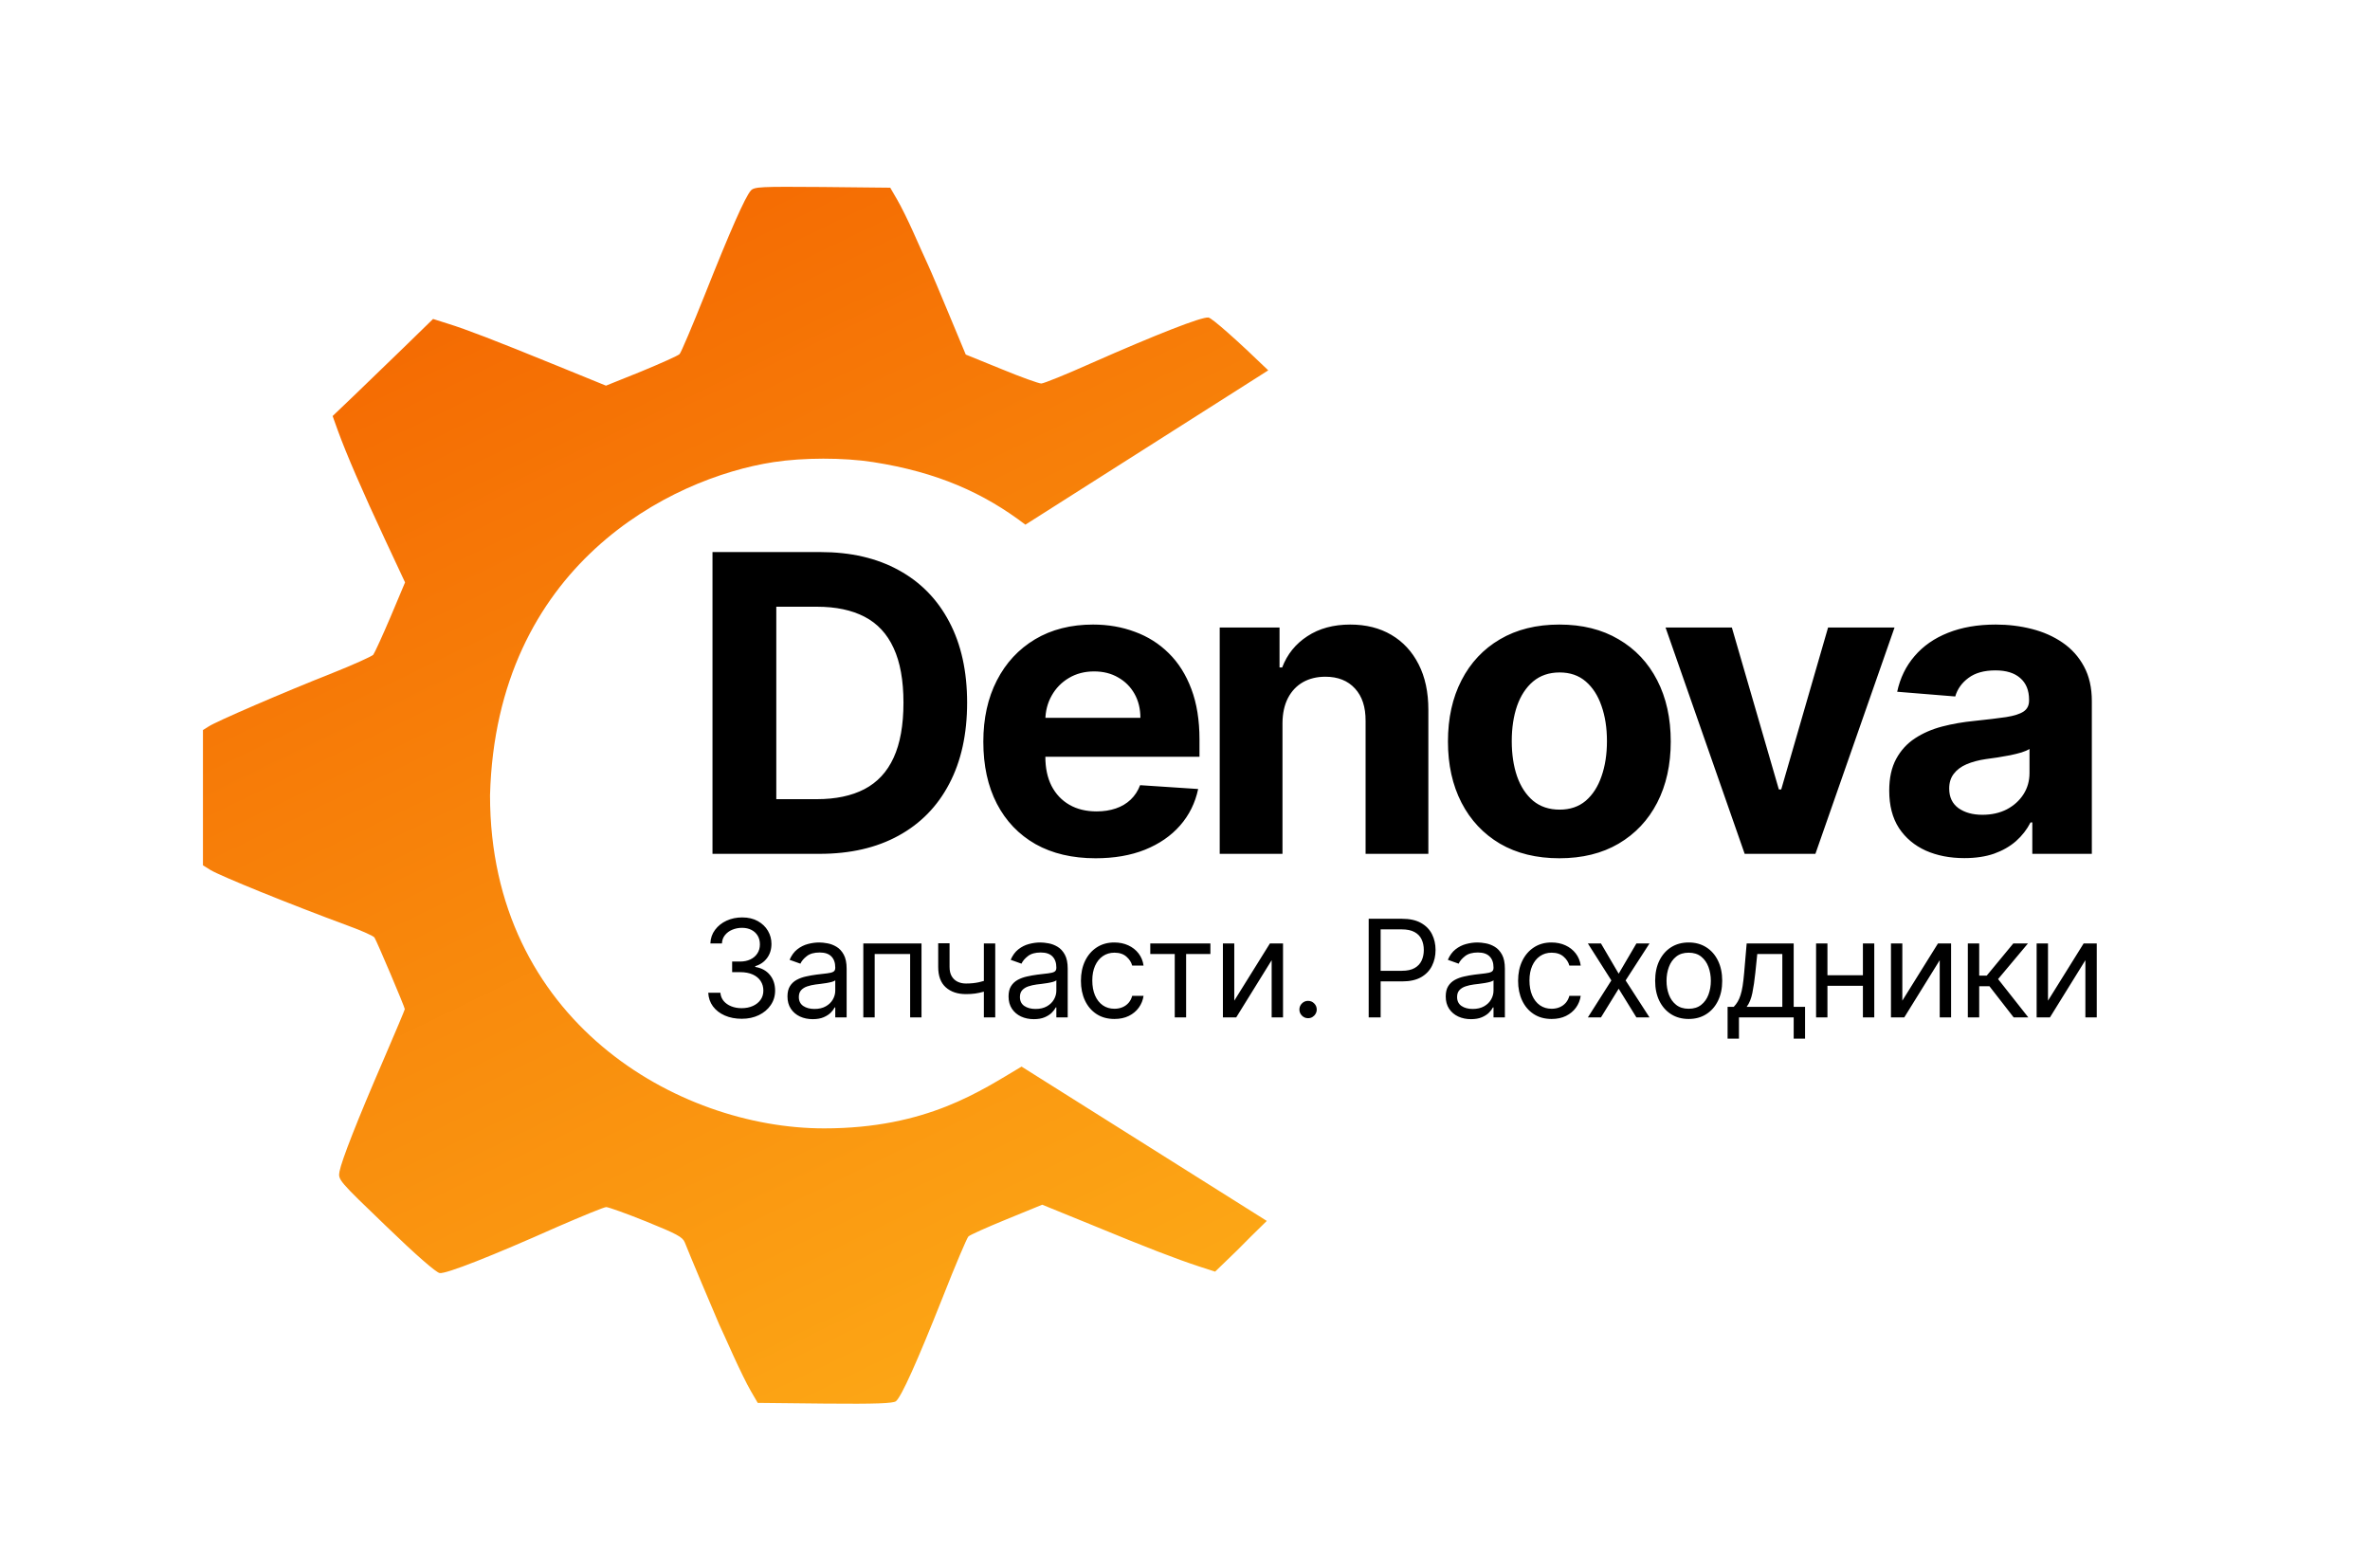 <?xml version="1.0" encoding="UTF-8"?> <svg xmlns="http://www.w3.org/2000/svg" width="594" height="393" viewBox="0 0 594 393" fill="none"><path d="M188.183 47.759C186.755 49.365 183.005 57.872 176.696 73.754C173.541 81.665 170.684 88.387 170.327 88.744C169.91 89.161 165.625 91.064 160.744 93.087L151.875 96.656L139.614 91.659C123.722 85.175 116.877 82.558 112.293 81.13L108.544 79.941L101.282 87.019C97.294 90.886 91.639 96.358 88.723 99.154L83.366 104.27L84.735 108.077C86.818 113.787 90.866 123.186 96.461 135.142L101.52 145.969L97.889 154.594C95.865 159.353 93.901 163.636 93.544 164.112C93.127 164.528 88.544 166.61 83.306 168.692C71.402 173.391 54.141 180.827 52.296 182.076L50.867 182.968V199.922V216.875L52.772 218.064C55.391 219.611 72.176 226.452 87.473 232.103C90.747 233.293 93.604 234.601 93.842 234.958C94.437 235.85 101.46 252.447 101.46 252.923C101.46 253.101 99.02 258.871 96.103 265.652C89.556 280.762 85.628 290.815 85.092 293.61C84.735 295.692 84.735 295.752 96.758 307.292C104.258 314.549 109.317 318.951 110.21 319.07C111.817 319.308 123.186 314.846 139.733 307.47C145.923 304.793 151.399 302.533 151.935 302.533C152.47 302.533 156.994 304.139 161.994 306.162C169.613 309.255 171.101 310.028 171.636 311.396C172.351 313.3 179.196 329.539 180.267 331.978C180.743 332.93 182.291 336.439 183.779 339.711C185.267 342.983 187.231 347.028 188.183 348.634L189.909 351.608L206.754 351.787C219.67 351.906 223.837 351.727 224.551 351.192C225.92 350.061 229.789 341.496 236.277 325.137C239.431 317.107 242.348 310.266 242.705 309.909C243.122 309.493 247.407 307.589 252.348 305.567L261.216 301.938L273.478 306.935C287.584 312.764 294.727 315.501 300.5 317.404L304.548 318.713L310.024 313.419C313 310.445 313.631 309.748 317.5 306L256.038 267.322L257 131.5L317.867 92.822C310.248 85.446 303.774 79.703 302.881 79.584C301.215 79.346 289.727 83.867 273.418 91.064C267.168 93.86 261.573 96.12 260.978 96.12C260.383 96.12 255.859 94.514 250.979 92.492L242.05 88.863L238.062 79.286C235.86 73.992 233.42 68.162 232.586 66.378C231.753 64.593 230.087 60.846 228.837 58.05C227.587 55.254 225.801 51.626 224.849 50.02L223.122 47.045L206.099 46.867C190.505 46.748 189.076 46.807 188.183 47.759ZM218.867 115.822C234.867 118.322 246.5 123.5 257 131.5L256.038 267.322C245.867 273.322 232.367 282.807 206.516 282.807C169.867 282.807 122.816 255.822 122.816 199.327C124.367 141.822 167.867 119.822 193.867 115.822C201.272 114.683 211.367 114.65 218.867 115.822Z" fill="url(#paint0_linear_105_2)"></path><path d="M205.386 214H178.574V138.364H205.608C213.216 138.364 219.765 139.878 225.256 142.906C230.746 145.91 234.969 150.231 237.923 155.869C240.902 161.508 242.392 168.254 242.392 176.108C242.392 183.987 240.902 190.758 237.923 196.42C234.969 202.083 230.722 206.429 225.182 209.457C219.667 212.486 213.068 214 205.386 214ZM194.565 200.298H204.722C209.449 200.298 213.425 199.461 216.651 197.787C219.901 196.088 222.338 193.466 223.963 189.92C225.613 186.35 226.438 181.746 226.438 176.108C226.438 170.519 225.613 165.952 223.963 162.406C222.338 158.861 219.913 156.251 216.688 154.577C213.462 152.902 209.486 152.065 204.759 152.065H194.565V200.298ZM274.595 215.108C268.76 215.108 263.737 213.926 259.527 211.562C255.341 209.174 252.116 205.801 249.85 201.443C247.585 197.061 246.453 191.878 246.453 185.895C246.453 180.06 247.585 174.938 249.85 170.531C252.116 166.124 255.304 162.689 259.416 160.227C263.552 157.765 268.403 156.534 273.967 156.534C277.709 156.534 281.193 157.137 284.419 158.344C287.669 159.526 290.5 161.311 292.913 163.699C295.35 166.087 297.246 169.091 298.6 172.71C299.955 176.305 300.632 180.515 300.632 185.341V189.662H252.731V179.912H285.822C285.822 177.647 285.33 175.64 284.345 173.892C283.36 172.144 281.993 170.777 280.245 169.793C278.522 168.783 276.515 168.278 274.225 168.278C271.837 168.278 269.72 168.832 267.873 169.94C266.051 171.024 264.623 172.489 263.589 174.335C262.555 176.157 262.026 178.188 262.001 180.429V189.699C262.001 192.506 262.518 194.931 263.552 196.974C264.611 199.018 266.1 200.594 268.021 201.702C269.941 202.81 272.219 203.364 274.853 203.364C276.601 203.364 278.202 203.117 279.654 202.625C281.107 202.133 282.35 201.394 283.385 200.409C284.419 199.424 285.206 198.218 285.748 196.79L300.299 197.75C299.561 201.246 298.046 204.299 295.757 206.909C293.492 209.494 290.562 211.513 286.967 212.966C283.397 214.394 279.273 215.108 274.595 215.108ZM321.432 181.205V214H305.699V157.273H320.693V167.281H321.358C322.613 163.982 324.719 161.372 327.673 159.452C330.628 157.507 334.21 156.534 338.42 156.534C342.36 156.534 345.794 157.396 348.724 159.119C351.654 160.843 353.932 163.305 355.557 166.506C357.182 169.682 357.994 173.473 357.994 177.881V214H342.261V180.688C342.286 177.216 341.399 174.508 339.602 172.562C337.805 170.593 335.33 169.608 332.179 169.608C330.061 169.608 328.19 170.063 326.565 170.974C324.965 171.885 323.709 173.215 322.798 174.963C321.912 176.687 321.456 178.767 321.432 181.205ZM390.825 215.108C385.088 215.108 380.127 213.889 375.941 211.452C371.78 208.99 368.567 205.567 366.302 201.185C364.037 196.777 362.904 191.669 362.904 185.858C362.904 179.998 364.037 174.877 366.302 170.494C368.567 166.087 371.78 162.665 375.941 160.227C380.127 157.765 385.088 156.534 390.825 156.534C396.561 156.534 401.51 157.765 405.671 160.227C409.857 162.665 413.082 166.087 415.347 170.494C417.613 174.877 418.745 179.998 418.745 185.858C418.745 191.669 417.613 196.777 415.347 201.185C413.082 205.567 409.857 208.99 405.671 211.452C401.51 213.889 396.561 215.108 390.825 215.108ZM390.899 202.92C393.508 202.92 395.687 202.182 397.436 200.705C399.184 199.203 400.501 197.159 401.387 194.574C402.298 191.989 402.754 189.046 402.754 185.747C402.754 182.448 402.298 179.506 401.387 176.92C400.501 174.335 399.184 172.292 397.436 170.79C395.687 169.288 393.508 168.537 390.899 168.537C388.264 168.537 386.048 169.288 384.251 170.79C382.478 172.292 381.136 174.335 380.225 176.92C379.339 179.506 378.896 182.448 378.896 185.747C378.896 189.046 379.339 191.989 380.225 194.574C381.136 197.159 382.478 199.203 384.251 200.705C386.048 202.182 388.264 202.92 390.899 202.92ZM474.834 157.273L455.001 214H437.274L417.441 157.273H434.061L445.842 197.861H446.433L458.177 157.273H474.834ZM492.337 215.071C488.718 215.071 485.493 214.443 482.661 213.188C479.83 211.907 477.589 210.024 475.94 207.537C474.315 205.026 473.502 201.899 473.502 198.156C473.502 195.005 474.081 192.358 475.238 190.216C476.395 188.074 477.971 186.35 479.965 185.045C481.96 183.741 484.225 182.756 486.761 182.091C489.321 181.426 492.005 180.958 494.812 180.688C498.111 180.343 500.77 180.023 502.789 179.727C504.808 179.407 506.273 178.939 507.184 178.324C508.095 177.708 508.55 176.797 508.55 175.591V175.369C508.55 173.03 507.812 171.221 506.335 169.94C504.882 168.66 502.814 168.02 500.13 168.02C497.299 168.02 495.046 168.648 493.371 169.903C491.697 171.134 490.589 172.686 490.048 174.557L475.496 173.375C476.235 169.928 477.688 166.949 479.854 164.438C482.021 161.902 484.816 159.956 488.238 158.602C491.685 157.223 495.674 156.534 500.204 156.534C503.355 156.534 506.371 156.903 509.252 157.642C512.157 158.381 514.73 159.526 516.971 161.077C519.236 162.628 521.021 164.622 522.326 167.06C523.631 169.473 524.283 172.366 524.283 175.739V214H509.363V206.134H508.92C508.009 207.906 506.79 209.47 505.263 210.824C503.737 212.153 501.903 213.2 499.761 213.963C497.619 214.702 495.144 215.071 492.337 215.071ZM496.843 204.213C499.157 204.213 501.201 203.758 502.974 202.847C504.746 201.911 506.138 200.655 507.147 199.08C508.156 197.504 508.661 195.719 508.661 193.724V187.705C508.169 188.025 507.492 188.32 506.63 188.591C505.793 188.837 504.845 189.071 503.786 189.293C502.728 189.49 501.669 189.674 500.61 189.847C499.551 189.994 498.591 190.13 497.729 190.253C495.883 190.524 494.27 190.955 492.891 191.545C491.513 192.136 490.442 192.937 489.678 193.946C488.915 194.931 488.533 196.162 488.533 197.639C488.533 199.781 489.309 201.419 490.86 202.551C492.436 203.659 494.43 204.213 496.843 204.213Z" fill="black"></path><path d="M185.915 255.338C184.321 255.338 182.9 255.064 181.653 254.517C180.413 253.97 179.427 253.209 178.695 252.235C177.97 251.253 177.576 250.114 177.511 248.818H180.554C180.618 249.615 180.892 250.303 181.375 250.883C181.858 251.454 182.49 251.897 183.271 252.211C184.051 252.525 184.917 252.682 185.866 252.682C186.929 252.682 187.871 252.497 188.692 252.126C189.513 251.756 190.157 251.241 190.624 250.581C191.09 249.921 191.324 249.156 191.324 248.287C191.324 247.377 191.098 246.576 190.648 245.884C190.197 245.184 189.537 244.637 188.668 244.242C187.798 243.848 186.736 243.651 185.48 243.651H183.5V240.994H185.48C186.462 240.994 187.323 240.817 188.064 240.463C188.813 240.109 189.396 239.61 189.815 238.966C190.241 238.322 190.455 237.565 190.455 236.696C190.455 235.859 190.269 235.13 189.899 234.511C189.529 233.891 189.006 233.408 188.33 233.062C187.661 232.716 186.873 232.543 185.963 232.543C185.11 232.543 184.305 232.7 183.548 233.013C182.8 233.319 182.188 233.766 181.713 234.354C181.238 234.933 180.981 235.634 180.94 236.455H178.043C178.091 235.159 178.481 234.024 179.214 233.05C179.946 232.068 180.904 231.303 182.087 230.756C183.279 230.208 184.587 229.935 186.011 229.935C187.541 229.935 188.853 230.245 189.947 230.864C191.042 231.476 191.883 232.285 192.471 233.291C193.058 234.297 193.352 235.384 193.352 236.551C193.352 237.944 192.986 239.131 192.254 240.113C191.529 241.095 190.543 241.775 189.295 242.153V242.347C190.857 242.604 192.076 243.268 192.954 244.339C193.831 245.401 194.27 246.717 194.27 248.287C194.27 249.631 193.904 250.839 193.171 251.909C192.447 252.972 191.457 253.809 190.201 254.42C188.945 255.032 187.517 255.338 185.915 255.338ZM203.694 255.435C202.519 255.435 201.452 255.213 200.494 254.771C199.536 254.32 198.776 253.672 198.212 252.827C197.649 251.973 197.367 250.943 197.367 249.736C197.367 248.673 197.576 247.812 197.995 247.152C198.413 246.484 198.973 245.961 199.673 245.582C200.373 245.204 201.146 244.922 201.991 244.737C202.845 244.544 203.702 244.391 204.563 244.278C205.69 244.134 206.604 244.025 207.304 243.952C208.012 243.872 208.527 243.739 208.849 243.554C209.179 243.369 209.344 243.047 209.344 242.588V242.491C209.344 241.3 209.018 240.375 208.366 239.714C207.722 239.054 206.744 238.724 205.432 238.724C204.072 238.724 203.006 239.022 202.233 239.618C201.46 240.214 200.917 240.849 200.603 241.526L197.898 240.56C198.381 239.433 199.025 238.555 199.83 237.928C200.643 237.292 201.529 236.849 202.486 236.599C203.452 236.342 204.402 236.213 205.336 236.213C205.931 236.213 206.616 236.286 207.388 236.43C208.169 236.567 208.922 236.853 209.646 237.288C210.379 237.722 210.986 238.378 211.469 239.256C211.952 240.133 212.194 241.308 212.194 242.781V255H209.344V252.489H209.199C209.006 252.891 208.684 253.322 208.234 253.781C207.783 254.239 207.183 254.63 206.435 254.952C205.686 255.274 204.772 255.435 203.694 255.435ZM204.128 252.875C205.255 252.875 206.205 252.654 206.978 252.211C207.759 251.768 208.346 251.197 208.741 250.496C209.143 249.796 209.344 249.06 209.344 248.287V245.679C209.224 245.824 208.958 245.957 208.547 246.077C208.145 246.19 207.678 246.291 207.147 246.379C206.624 246.46 206.113 246.532 205.614 246.597C205.123 246.653 204.724 246.701 204.418 246.741C203.678 246.838 202.985 246.995 202.342 247.212C201.706 247.422 201.19 247.74 200.796 248.166C200.41 248.585 200.217 249.156 200.217 249.881C200.217 250.871 200.583 251.619 201.315 252.126C202.056 252.625 202.993 252.875 204.128 252.875ZM216.375 255V236.455H230.96V255H228.11V239.111H219.224V255H216.375ZM249.439 236.455V255H246.59V236.455H249.439ZM248.328 245.293V247.949C247.684 248.19 247.044 248.404 246.409 248.589C245.773 248.766 245.105 248.907 244.404 249.011C243.704 249.108 242.935 249.156 242.098 249.156C239.997 249.156 238.311 248.589 237.039 247.454C235.776 246.319 235.144 244.616 235.144 242.347V236.406H237.993V242.347C237.993 243.296 238.174 244.077 238.536 244.689C238.899 245.301 239.39 245.755 240.009 246.053C240.629 246.351 241.325 246.5 242.098 246.5C243.306 246.5 244.396 246.391 245.37 246.174C246.352 245.949 247.338 245.655 248.328 245.293ZM259.104 255.435C257.929 255.435 256.863 255.213 255.905 254.771C254.947 254.32 254.186 253.672 253.623 252.827C253.059 251.973 252.778 250.943 252.778 249.736C252.778 248.673 252.987 247.812 253.406 247.152C253.824 246.484 254.384 245.961 255.084 245.582C255.784 245.204 256.557 244.922 257.402 244.737C258.255 244.544 259.113 244.391 259.974 244.278C261.101 244.134 262.014 244.025 262.715 243.952C263.423 243.872 263.938 243.739 264.26 243.554C264.59 243.369 264.755 243.047 264.755 242.588V242.491C264.755 241.3 264.429 240.375 263.777 239.714C263.133 239.054 262.155 238.724 260.843 238.724C259.483 238.724 258.416 239.022 257.644 239.618C256.871 240.214 256.327 240.849 256.014 241.526L253.309 240.56C253.792 239.433 254.436 238.555 255.241 237.928C256.054 237.292 256.939 236.849 257.897 236.599C258.863 236.342 259.813 236.213 260.747 236.213C261.342 236.213 262.026 236.286 262.799 236.43C263.58 236.567 264.332 236.853 265.057 237.288C265.789 237.722 266.397 238.378 266.88 239.256C267.363 240.133 267.604 241.308 267.604 242.781V255H264.755V252.489H264.61C264.417 252.891 264.095 253.322 263.644 253.781C263.193 254.239 262.594 254.63 261.845 254.952C261.097 255.274 260.183 255.435 259.104 255.435ZM259.539 252.875C260.666 252.875 261.616 252.654 262.389 252.211C263.169 251.768 263.757 251.197 264.151 250.496C264.554 249.796 264.755 249.06 264.755 248.287V245.679C264.634 245.824 264.369 245.957 263.958 246.077C263.556 246.19 263.089 246.291 262.558 246.379C262.034 246.46 261.523 246.532 261.024 246.597C260.533 246.653 260.135 246.701 259.829 246.741C259.088 246.838 258.396 246.995 257.752 247.212C257.116 247.422 256.601 247.74 256.207 248.166C255.82 248.585 255.627 249.156 255.627 249.881C255.627 250.871 255.993 251.619 256.726 252.126C257.466 252.625 258.404 252.875 259.539 252.875ZM279.319 255.386C277.581 255.386 276.084 254.976 274.828 254.155C273.572 253.334 272.606 252.203 271.93 250.762C271.254 249.321 270.916 247.675 270.916 245.824C270.916 243.94 271.262 242.278 271.954 240.837C272.655 239.388 273.629 238.258 274.876 237.445C276.132 236.624 277.597 236.213 279.271 236.213C280.575 236.213 281.75 236.455 282.797 236.938C283.843 237.42 284.7 238.097 285.368 238.966C286.036 239.835 286.451 240.849 286.612 242.009H283.763C283.545 241.163 283.062 240.415 282.314 239.763C281.573 239.103 280.575 238.773 279.319 238.773C278.209 238.773 277.235 239.062 276.398 239.642C275.568 240.214 274.92 241.022 274.454 242.069C273.995 243.107 273.765 244.327 273.765 245.727C273.765 247.16 273.991 248.408 274.442 249.47C274.9 250.533 275.544 251.358 276.373 251.945C277.21 252.533 278.192 252.827 279.319 252.827C280.06 252.827 280.732 252.698 281.336 252.44C281.939 252.183 282.451 251.812 282.869 251.33C283.288 250.847 283.585 250.267 283.763 249.591H286.612C286.451 250.686 286.053 251.672 285.417 252.549C284.789 253.418 283.956 254.111 282.917 254.626C281.887 255.133 280.688 255.386 279.319 255.386ZM288.297 239.111V236.455H303.365V239.111H297.28V255H294.43V239.111H288.297ZM309.351 250.798L318.285 236.455H321.569V255H318.72V240.656L309.834 255H306.501V236.455H309.351V250.798ZM327.845 255.193C327.249 255.193 326.738 254.98 326.312 254.553C325.885 254.127 325.672 253.616 325.672 253.02C325.672 252.424 325.885 251.913 326.312 251.487C326.738 251.06 327.249 250.847 327.845 250.847C328.441 250.847 328.952 251.06 329.378 251.487C329.805 251.913 330.018 252.424 330.018 253.02C330.018 253.414 329.918 253.777 329.716 254.107C329.523 254.437 329.262 254.702 328.932 254.903C328.61 255.097 328.247 255.193 327.845 255.193ZM343.04 255V230.273H351.396C353.335 230.273 354.921 230.623 356.153 231.323C357.392 232.015 358.31 232.953 358.905 234.136C359.501 235.32 359.799 236.64 359.799 238.097C359.799 239.554 359.501 240.878 358.905 242.069C358.318 243.26 357.408 244.21 356.177 244.918C354.945 245.619 353.368 245.969 351.444 245.969H345.455V243.312H351.347C352.675 243.312 353.742 243.083 354.547 242.624C355.352 242.165 355.935 241.546 356.298 240.765C356.668 239.976 356.853 239.087 356.853 238.097C356.853 237.107 356.668 236.221 356.298 235.44C355.935 234.66 355.348 234.048 354.535 233.605C353.722 233.154 352.643 232.929 351.299 232.929H346.035V255H343.04ZM368.673 255.435C367.498 255.435 366.432 255.213 365.474 254.771C364.516 254.32 363.755 253.672 363.192 252.827C362.628 251.973 362.347 250.943 362.347 249.736C362.347 248.673 362.556 247.812 362.975 247.152C363.393 246.484 363.953 245.961 364.653 245.582C365.353 245.204 366.126 244.922 366.971 244.737C367.824 244.544 368.682 244.391 369.543 244.278C370.67 244.134 371.583 244.025 372.284 243.952C372.992 243.872 373.507 243.739 373.829 243.554C374.159 243.369 374.324 243.047 374.324 242.588V242.491C374.324 241.3 373.998 240.375 373.346 239.714C372.702 239.054 371.724 238.724 370.412 238.724C369.052 238.724 367.985 239.022 367.213 239.618C366.44 240.214 365.896 240.849 365.583 241.526L362.878 240.56C363.361 239.433 364.005 238.555 364.81 237.928C365.623 237.292 366.508 236.849 367.466 236.599C368.432 236.342 369.382 236.213 370.316 236.213C370.911 236.213 371.595 236.286 372.368 236.43C373.149 236.567 373.901 236.853 374.626 237.288C375.358 237.722 375.966 238.378 376.449 239.256C376.932 240.133 377.173 241.308 377.173 242.781V255H374.324V252.489H374.179C373.986 252.891 373.664 253.322 373.213 253.781C372.762 254.239 372.163 254.63 371.414 254.952C370.666 255.274 369.752 255.435 368.673 255.435ZM369.108 252.875C370.235 252.875 371.185 252.654 371.958 252.211C372.738 251.768 373.326 251.197 373.72 250.496C374.123 249.796 374.324 249.06 374.324 248.287V245.679C374.203 245.824 373.938 245.957 373.527 246.077C373.125 246.19 372.658 246.291 372.127 246.379C371.603 246.46 371.092 246.532 370.593 246.597C370.102 246.653 369.704 246.701 369.398 246.741C368.657 246.838 367.965 246.995 367.321 247.212C366.685 247.422 366.17 247.74 365.776 248.166C365.389 248.585 365.196 249.156 365.196 249.881C365.196 250.871 365.562 251.619 366.295 252.126C367.035 252.625 367.973 252.875 369.108 252.875ZM388.888 255.386C387.15 255.386 385.653 254.976 384.397 254.155C383.141 253.334 382.175 252.203 381.499 250.762C380.823 249.321 380.485 247.675 380.485 245.824C380.485 243.94 380.831 242.278 381.523 240.837C382.224 239.388 383.198 238.258 384.445 237.445C385.701 236.624 387.166 236.213 388.84 236.213C390.144 236.213 391.319 236.455 392.366 236.938C393.412 237.42 394.269 238.097 394.937 238.966C395.605 239.835 396.02 240.849 396.181 242.009H393.332C393.114 241.163 392.631 240.415 391.883 239.763C391.142 239.103 390.144 238.773 388.888 238.773C387.778 238.773 386.804 239.062 385.966 239.642C385.137 240.214 384.489 241.022 384.023 242.069C383.564 243.107 383.334 244.327 383.334 245.727C383.334 247.16 383.56 248.408 384.011 249.47C384.469 250.533 385.113 251.358 385.942 251.945C386.779 252.533 387.761 252.827 388.888 252.827C389.629 252.827 390.301 252.698 390.905 252.44C391.508 252.183 392.02 251.812 392.438 251.33C392.857 250.847 393.154 250.267 393.332 249.591H396.181C396.02 250.686 395.622 251.672 394.986 252.549C394.358 253.418 393.525 254.111 392.486 254.626C391.456 255.133 390.257 255.386 388.888 255.386ZM401.252 236.455L405.695 244.037L410.139 236.455H413.423L407.434 245.727L413.423 255H410.139L405.695 247.804L401.252 255H397.968L403.86 245.727L397.968 236.455H401.252ZM423.239 255.386C421.565 255.386 420.096 254.988 418.832 254.191C417.576 253.394 416.594 252.279 415.886 250.847C415.186 249.414 414.836 247.74 414.836 245.824C414.836 243.892 415.186 242.206 415.886 240.765C416.594 239.324 417.576 238.205 418.832 237.408C420.096 236.612 421.565 236.213 423.239 236.213C424.913 236.213 426.378 236.612 427.634 237.408C428.898 238.205 429.88 239.324 430.58 240.765C431.288 242.206 431.642 243.892 431.642 245.824C431.642 247.74 431.288 249.414 430.58 250.847C429.88 252.279 428.898 253.394 427.634 254.191C426.378 254.988 424.913 255.386 423.239 255.386ZM423.239 252.827C424.511 252.827 425.557 252.501 426.378 251.849C427.199 251.197 427.807 250.339 428.201 249.277C428.596 248.214 428.793 247.063 428.793 245.824C428.793 244.584 428.596 243.429 428.201 242.359C427.807 241.288 427.199 240.423 426.378 239.763C425.557 239.103 424.511 238.773 423.239 238.773C421.967 238.773 420.921 239.103 420.1 239.763C419.279 240.423 418.671 241.288 418.277 242.359C417.882 243.429 417.685 244.584 417.685 245.824C417.685 247.063 417.882 248.214 418.277 249.277C418.671 250.339 419.279 251.197 420.1 251.849C420.921 252.501 421.967 252.827 423.239 252.827ZM432.992 260.312V252.344H434.537C434.916 251.949 435.242 251.523 435.515 251.064C435.789 250.605 436.026 250.062 436.228 249.434C436.437 248.798 436.614 248.025 436.759 247.116C436.904 246.198 437.033 245.091 437.145 243.795L437.773 236.455H449.557V252.344H452.407V260.312H449.557V255H435.841V260.312H432.992ZM437.773 252.344H446.708V239.111H440.429L439.946 243.795C439.745 245.735 439.496 247.43 439.198 248.879C438.9 250.327 438.425 251.482 437.773 252.344ZM467.581 244.423V247.08H457.342V244.423H467.581ZM458.018 236.455V255H455.169V236.455H458.018ZM469.754 236.455V255H466.905V236.455H469.754ZM476.787 250.798L485.722 236.455H489.006V255H486.157V240.656L477.27 255H473.938V236.455H476.787V250.798ZM493.205 255V236.455H496.054V244.52H497.938L504.603 236.455H508.273L500.787 245.389L508.37 255H504.699L498.614 247.176H496.054V255H493.205ZM513.296 250.798L522.231 236.455H525.515V255H522.665V240.656L513.779 255H510.447V236.455H513.296V250.798Z" fill="black"></path><defs><linearGradient id="paint0_linear_105_2" x1="136.85" y1="54.415" x2="283.977" y2="357.919" gradientUnits="userSpaceOnUse"><stop stop-color="#F46902"></stop><stop offset="1" stop-color="#FDAC17"></stop></linearGradient></defs></svg> 
